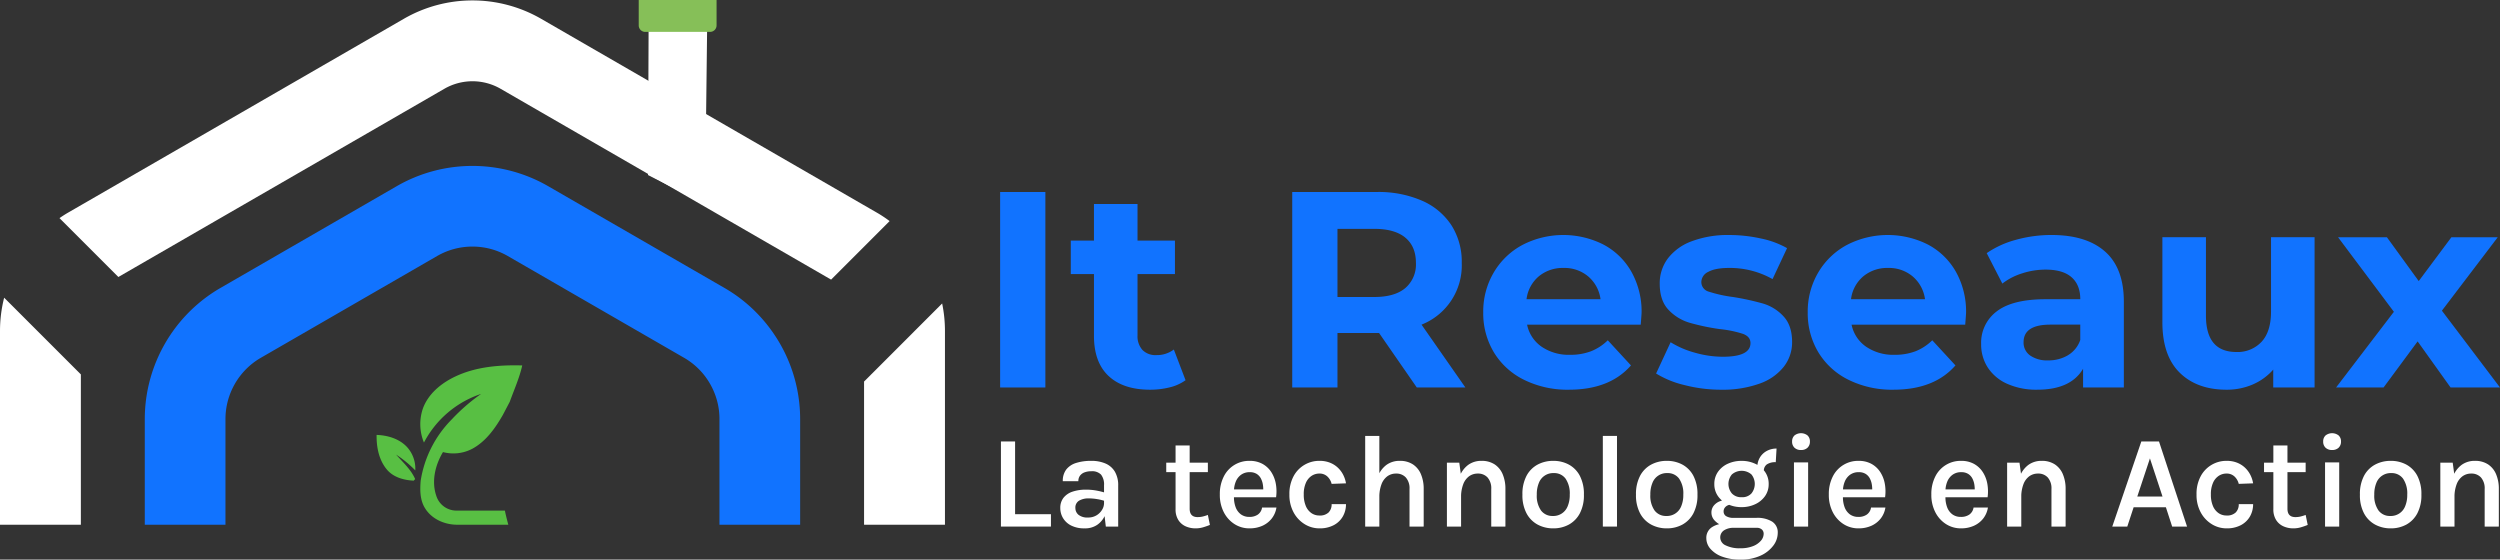 <svg xmlns="http://www.w3.org/2000/svg" xmlns:xlink="http://www.w3.org/1999/xlink" id="Groupe_300" data-name="Groupe 300" width="836.598" height="187.264" viewBox="0 0 836.598 187.264"><rect x="0" y="0" width="836.598" height="187.264" fill="#333333" stroke="none"/><defs><clipPath id="clip-path"><rect id="Rectangle_228" data-name="Rectangle 228" width="836.598" height="187.263" fill="none"></rect></clipPath></defs><g id="Groupe_299" data-name="Groupe 299" clip-path="url(#clip-path)"><path id="Trac&#xE9;_743" data-name="Trac&#xE9; 743" d="M267.71,138.022a50.559,50.559,0,0,0-8.35-25.7,51.307,51.307,0,0,0-4.86-6.25,50.063,50.063,0,0,0-12.04-9.7L183.4,62.282a50.74,50.74,0,0,0-50.6,0L73.75,96.372a50.765,50.765,0,0,0-25.3,43.82v35.4h27v-35.4a23.724,23.724,0,0,1,11.8-20.44l59.05-34.09a23.677,23.677,0,0,1,23.6,0l59.06,34.09a23.605,23.605,0,0,1,6.42,5.45,23.968,23.968,0,0,1,4.01,7.1,23.213,23.213,0,0,1,1.37,7.89v35.4h27v-35.4c0-.72-.02-1.45-.05-2.17" fill="#1173ff"></path><path id="Trac&#xE9;_744" data-name="Trac&#xE9; 744" d="M1.39,99.622A45.615,45.615,0,0,0,0,110.782v64.81H27.06v-50.3Zm313.89,1.93-26.13,26.13v47.91h27.07v-64.81a45.735,45.735,0,0,0-.94-9.23M293.3,71.082l-2.41-1.39L235.5,37.712l-18.52-10.69L181.03,6.262a45.979,45.979,0,0,0-45.84,0L22.91,71.082c-1.03.59-2.03,1.23-3,1.91l19.7,19.7L148.72,29.7a18.819,18.819,0,0,1,18.78,0l49.36,28.5,17.51,10.11,36.7,21.19,7.05,4.07,19.58-19.59a43.4,43.4,0,0,0-4.4-2.9" fill="#fff"></path><path id="Trac&#xE9;_745" data-name="Trac&#xE9; 745" d="M235.942,68.317l-19.086-9.741.206-53.016h19.615Z" fill="#fff"></path><path id="Trac&#xE9;_746" data-name="Trac&#xE9; 746" d="M158.13,150.132c4.55-2.49,7.61-6.87,10.14-11.27l2.32-4.42c1.45-4.03,3.24-7.96,4.17-12.15-7.58-.21-15.43.41-22.37,3.69-4.69,2.21-9.06,5.75-10.88,10.74a16.162,16.162,0,0,0,.36,11.38,33.493,33.493,0,0,1,19.14-16.29,62.366,62.366,0,0,0-9.83,8.53,37.346,37.346,0,0,0-10.4,20.49c-.26,3.13-.27,6.5,1.46,9.25,2.23,3.63,6.56,5.51,10.72,5.51,5.71.01,11.42-.01,17.14,0-.63-2.27-1.08-4.38-1.08-4.38l-.05-.64v.31c-5.49-.04-11,.02-16.49-.02a7.049,7.049,0,0,1-6.45-4.86c-1.72-4.91-.39-10.38,2.21-14.72a13.579,13.579,0,0,0,9.89-1.15" fill="#58bf43"></path><path id="Trac&#xE9;_747" data-name="Trac&#xE9; 747" d="M126.032,145.542c3.648.123,7.462,1.235,10.056,3.928a10.733,10.733,0,0,1,2.883,7.947,37.034,37.034,0,0,0-6.422-5.287c2.28,2.594,4.968,4.954,6.379,8.184-.123.133-.366.4-.484.532-3.283-.156-6.826-1.111-9-3.743-2.66-3.192-3.491-7.5-3.415-11.561" fill="#58bf43"></path><rect id="Rectangle_226" data-name="Rectangle 226" width="15.139" height="65.415" transform="translate(334.685 64.249)" fill="#1173ff"></rect><path id="Trac&#xE9;_748" data-name="Trac&#xE9; 748" d="M396.734,127.234a14.955,14.955,0,0,1-5.279,2.383,26.734,26.734,0,0,1-6.589.795q-8.971,0-13.877-4.579t-4.906-13.457V91.723h-7.756V80.509h7.756V68.267h14.578V80.509h12.522V91.723H380.661v20.466A6.863,6.863,0,0,0,382.3,117.1a6.053,6.053,0,0,0,4.626,1.729,9.365,9.365,0,0,0,5.887-1.869Z" fill="#1173ff"></path><path id="Trac&#xE9;_749" data-name="Trac&#xE9; 749" d="M474.11,129.664l-12.616-18.223H447.57v18.223H432.431V64.249h28.315a36.353,36.353,0,0,1,15.093,2.9A22.427,22.427,0,0,1,485.7,75.37a22.654,22.654,0,0,1,3.458,12.615A21.306,21.306,0,0,1,475.7,108.637l14.672,21.027Zm-3.832-50.136q-3.552-2.944-10.373-2.943H447.57v22.8H459.9q6.82,0,10.373-2.99a10.391,10.391,0,0,0,3.551-8.411q0-5.513-3.551-8.457" fill="#1173ff"></path><path id="Trac&#xE9;_750" data-name="Trac&#xE9; 750" d="M549.055,108.637H511.021a11.835,11.835,0,0,0,4.86,7.383,16.089,16.089,0,0,0,9.532,2.71,19.3,19.3,0,0,0,6.962-1.168,16.875,16.875,0,0,0,5.653-3.692l7.757,8.412q-7.1,8.128-20.746,8.129a32.811,32.811,0,0,1-15.046-3.317,24.313,24.313,0,0,1-10.093-9.205,25.356,25.356,0,0,1-3.551-13.363,25.691,25.691,0,0,1,3.505-13.317,24.549,24.549,0,0,1,9.625-9.252,29.8,29.8,0,0,1,27.054-.139,23.2,23.2,0,0,1,9.392,9.111,27.179,27.179,0,0,1,3.411,13.783q0,.282-.281,3.925M514.946,92.47a11.931,11.931,0,0,0-4.111,7.663H535.6a12.062,12.062,0,0,0-4.111-7.616,12.293,12.293,0,0,0-8.224-2.85,12.56,12.56,0,0,0-8.317,2.8" fill="#1173ff"></path><path id="Trac&#xE9;_751" data-name="Trac&#xE9; 751" d="M563.727,128.87a31.96,31.96,0,0,1-9.532-3.878l4.859-10.467a30.511,30.511,0,0,0,8.13,3.5,34.054,34.054,0,0,0,9.345,1.356q9.252,0,9.252-4.579,0-2.149-2.524-3.084a37.4,37.4,0,0,0-7.756-1.589,74.661,74.661,0,0,1-10.186-2.149,15.8,15.8,0,0,1-6.962-4.3Q555.41,100.6,555.41,94.9a13.764,13.764,0,0,1,2.756-8.458A17.742,17.742,0,0,1,566.2,80.7a34.349,34.349,0,0,1,12.475-2.055,49.022,49.022,0,0,1,10.608,1.167,29.754,29.754,0,0,1,8.737,3.225L593.164,93.4a29.037,29.037,0,0,0-14.486-3.737q-4.672,0-7.009,1.307a3.852,3.852,0,0,0-2.336,3.365,3.339,3.339,0,0,0,2.524,3.271,44.646,44.646,0,0,0,8.036,1.776,86.3,86.3,0,0,1,10.093,2.2,15.157,15.157,0,0,1,6.822,4.252q2.895,3.084,2.9,8.6a13.275,13.275,0,0,1-2.8,8.317,17.886,17.886,0,0,1-8.177,5.653,36.445,36.445,0,0,1-12.756,2.01,48.863,48.863,0,0,1-12.241-1.542" fill="#1173ff"></path><path id="Trac&#xE9;_752" data-name="Trac&#xE9; 752" d="M657.642,108.637H619.608a11.835,11.835,0,0,0,4.86,7.383A16.089,16.089,0,0,0,634,118.73a19.3,19.3,0,0,0,6.962-1.168,16.875,16.875,0,0,0,5.653-3.692l7.757,8.412q-7.1,8.128-20.746,8.129a32.811,32.811,0,0,1-15.046-3.317,24.313,24.313,0,0,1-10.093-9.205,25.356,25.356,0,0,1-3.551-13.363,25.691,25.691,0,0,1,3.505-13.317,24.549,24.549,0,0,1,9.625-9.252,29.8,29.8,0,0,1,27.054-.139,23.2,23.2,0,0,1,9.392,9.111,27.179,27.179,0,0,1,3.411,13.783q0,.282-.281,3.925M623.533,92.47a11.931,11.931,0,0,0-4.111,7.663h24.763a12.062,12.062,0,0,0-4.111-7.616,12.293,12.293,0,0,0-8.224-2.85,12.56,12.56,0,0,0-8.317,2.8" fill="#1173ff"></path><path id="Trac&#xE9;_753" data-name="Trac&#xE9; 753" d="M704.461,84.2q6.261,5.561,6.261,16.774v28.689H697.079V123.4q-4.113,7.008-15.326,7.009a23.769,23.769,0,0,1-10.046-1.963,14.957,14.957,0,0,1-6.495-5.42,14.1,14.1,0,0,1-2.242-7.849,13.1,13.1,0,0,1,5.279-11.028q5.278-4.016,16.307-4.018h11.588q0-4.766-2.9-7.336t-8.691-2.57a25.339,25.339,0,0,0-7.9,1.262,20.911,20.911,0,0,0-6.589,3.411l-5.233-10.186a31.606,31.606,0,0,1,9.859-4.486,44.205,44.205,0,0,1,11.821-1.588q11.68,0,17.943,5.56m-12.429,34.67a9.462,9.462,0,0,0,4.112-5.094v-5.139h-10q-8.97,0-8.97,5.887a5.239,5.239,0,0,0,2.2,4.439A9.882,9.882,0,0,0,685.4,120.6a12.7,12.7,0,0,0,6.635-1.729" fill="#1173ff"></path><path id="Trac&#xE9;_754" data-name="Trac&#xE9; 754" d="M774.547,79.387v50.276h-13.83v-5.98a19.31,19.31,0,0,1-6.915,5,21.774,21.774,0,0,1-8.692,1.729q-9.906,0-15.7-5.7T723.617,107.8V79.387H738.2v26.26q0,12.148,10.186,12.148a10.951,10.951,0,0,0,8.411-3.411q3.176-3.41,3.177-10.139V79.387Z" fill="#1173ff"></path><path id="Trac&#xE9;_755" data-name="Trac&#xE9; 755" d="M820.058,129.664l-11.027-15.419-11.4,15.419H781.744l19.343-25.325L782.4,79.388h16.353L809.4,94.06l10.933-14.672h15.513l-18.69,24.578,19.437,25.7Z" fill="#1173ff"></path><path id="Trac&#xE9;_756" data-name="Trac&#xE9; 756" d="M339.689,147.731v24.34h12v4.14H334.95v-28.48Z" fill="#fff"></path><path id="Trac&#xE9;_757" data-name="Trac&#xE9; 757" d="M362.965,176.81a9.637,9.637,0,0,1-4.529-.953,6.614,6.614,0,0,1-2.713-2.5,6.492,6.492,0,0,1-.908-3.343,5.405,5.405,0,0,1,1.074-3.434,6.363,6.363,0,0,1,3.012-2.048,13.773,13.773,0,0,1,4.529-.675,19.161,19.161,0,0,1,3.311.276,25.711,25.711,0,0,1,3.155.764v2.813a16.153,16.153,0,0,0-2.757-.686,17.39,17.39,0,0,0-2.8-.244,6.276,6.276,0,0,0-3.2.742,2.652,2.652,0,0,0-1.273,2.492,2.919,2.919,0,0,0,1.019,2.236,4.7,4.7,0,0,0,3.232.93,5.279,5.279,0,0,0,2.836-.741,5.416,5.416,0,0,0,1.849-1.85,4.3,4.3,0,0,0,.653-2.193h1.129a9.93,9.93,0,0,1-.874,4.175,7.368,7.368,0,0,1-2.57,3.079,7.2,7.2,0,0,1-4.174,1.162m7.087-.6-.6-5.071v-8.748a5.3,5.3,0,0,0-1-3.566A4.145,4.145,0,0,0,365.2,157.7a6.3,6.3,0,0,0-2.282.377,3.3,3.3,0,0,0-1.516,1.117,3.016,3.016,0,0,0-.542,1.828h-5.206a6.2,6.2,0,0,1,1.163-3.91,6.663,6.663,0,0,1,3.3-2.192,16.476,16.476,0,0,1,5.082-.7,11.809,11.809,0,0,1,4.706.874,6.752,6.752,0,0,1,3.156,2.714,8.933,8.933,0,0,1,1.13,4.739v13.664Z" fill="#fff"></path><path id="Trac&#xE9;_758" data-name="Trac&#xE9; 758" d="M390.271,154.819H404.2v3.167h-13.93ZM400.1,176.81a7.988,7.988,0,0,1-3.377-.7,5.57,5.57,0,0,1-2.425-2.126,6.581,6.581,0,0,1-.908-3.6V149.061h4.717v21.172q0,2.813,2.68,2.812a7.43,7.43,0,0,0,1.616-.177,13.277,13.277,0,0,0,1.794-.553l.687,3.343a23.1,23.1,0,0,1-2.359.82,8.766,8.766,0,0,1-2.425.332" fill="#fff"></path><path id="Trac&#xE9;_759" data-name="Trac&#xE9; 759" d="M418.131,176.81a9.173,9.173,0,0,1-5-1.417,10.169,10.169,0,0,1-3.587-3.964,12.526,12.526,0,0,1-1.34-5.914,12.875,12.875,0,0,1,1.329-6.068,9.425,9.425,0,0,1,8.593-5.226,8.8,8.8,0,0,1,4.363,1.018,8.27,8.27,0,0,1,2.934,2.747,10.633,10.633,0,0,1,1.517,3.908,14.413,14.413,0,0,1,.089,4.507H412v-2.635h11.737l-1.018.664a10.492,10.492,0,0,0-.111-2.258,6.571,6.571,0,0,0-.675-2.072,3.971,3.971,0,0,0-1.407-1.516,4.229,4.229,0,0,0-2.3-.576,4.806,4.806,0,0,0-2.912.864,5.27,5.27,0,0,0-1.783,2.325,8.541,8.541,0,0,0-.6,3.256v1.9a9.392,9.392,0,0,0,.575,3.41,5.222,5.222,0,0,0,1.729,2.348,4.7,4.7,0,0,0,2.9.863,4.751,4.751,0,0,0,2.8-.785,3.511,3.511,0,0,0,1.406-2.359h4.807a7.914,7.914,0,0,1-1.551,3.655,8.225,8.225,0,0,1-3.122,2.447,10.317,10.317,0,0,1-4.341.874" fill="#fff"></path><path id="Trac&#xE9;_760" data-name="Trac&#xE9; 760" d="M441.54,176.81a9.345,9.345,0,0,1-4.949-1.4,10.358,10.358,0,0,1-3.7-3.942,12.173,12.173,0,0,1-1.406-5.98,12.414,12.414,0,0,1,1.406-6.145,9.719,9.719,0,0,1,8.648-5.127,9.333,9.333,0,0,1,3.576.642,8.235,8.235,0,0,1,2.67,1.728,8.742,8.742,0,0,1,1.76,2.425,9.665,9.665,0,0,1,.875,2.735l-4.806.176a5.01,5.01,0,0,0-1.45-2.491,3.8,3.8,0,0,0-2.669-.963,4.692,4.692,0,0,0-2.536.742,5.306,5.306,0,0,0-1.927,2.292,9.268,9.268,0,0,0-.742,3.986,9.529,9.529,0,0,0,.687,3.842,5.394,5.394,0,0,0,1.871,2.37,4.593,4.593,0,0,0,2.647.809,4.181,4.181,0,0,0,3.111-1.03,3.8,3.8,0,0,0,1.008-2.78h4.806a8.167,8.167,0,0,1-1.041,4.1,7.539,7.539,0,0,1-3.023,2.923,9.9,9.9,0,0,1-4.817,1.085" fill="#fff"></path><path id="Trac&#xE9;_761" data-name="Trac&#xE9; 761" d="M456.844,145.872h4.739v30.34h-4.739Zm14.837,30.34V163.677a5.511,5.511,0,0,0-1.229-3.887,4.255,4.255,0,0,0-3.266-1.317,4.882,4.882,0,0,0-2.924.908,5.869,5.869,0,0,0-1.97,2.7,12,12,0,0,0-.71,4.407h-1.616a19.3,19.3,0,0,1,1.03-6.777,8.741,8.741,0,0,1,2.923-4.108,7.4,7.4,0,0,1,4.485-1.384,7.821,7.821,0,0,1,4.4,1.174,7.314,7.314,0,0,1,2.7,3.3,12.488,12.488,0,0,1,.919,4.982v12.535Z" fill="#fff"></path><path id="Trac&#xE9;_762" data-name="Trac&#xE9; 762" d="M484.194,176.212V154.819h4.14l.6,4.429v16.964Zm14.837,0V163.677a5.511,5.511,0,0,0-1.229-3.887,4.255,4.255,0,0,0-3.266-1.317,4.882,4.882,0,0,0-2.924.908,5.869,5.869,0,0,0-1.97,2.7,12,12,0,0,0-.71,4.407h-1.616a19.3,19.3,0,0,1,1.03-6.777,8.741,8.741,0,0,1,2.923-4.108,7.4,7.4,0,0,1,4.485-1.384,7.821,7.821,0,0,1,4.4,1.174,7.314,7.314,0,0,1,2.7,3.3,12.488,12.488,0,0,1,.919,4.982v12.535Z" fill="#fff"></path><path id="Trac&#xE9;_763" data-name="Trac&#xE9; 763" d="M519.782,176.81a10.845,10.845,0,0,1-5.237-1.262,9.162,9.162,0,0,1-3.71-3.766,12.855,12.855,0,0,1-1.372-6.245,13.014,13.014,0,0,1,1.372-6.311,9.084,9.084,0,0,1,3.71-3.754,10.918,10.918,0,0,1,5.237-1.252A10.793,10.793,0,0,1,525,155.472a9.063,9.063,0,0,1,3.676,3.754,13.1,13.1,0,0,1,1.362,6.311,12.937,12.937,0,0,1-1.362,6.245A9.141,9.141,0,0,1,525,175.548a10.72,10.72,0,0,1-5.216,1.262m-.132-4.142a5.131,5.131,0,0,0,4.939-3.233,9.586,9.586,0,0,0,.708-3.9,8.756,8.756,0,0,0-1.406-5.37,4.68,4.68,0,0,0-3.953-1.849,5.107,5.107,0,0,0-4.961,3.255,9.856,9.856,0,0,0-.709,3.964,8.527,8.527,0,0,0,1.417,5.293,4.723,4.723,0,0,0,3.965,1.838" fill="#fff"></path><rect id="Rectangle_227" data-name="Rectangle 227" width="4.739" height="30.34" transform="translate(536.37 145.872)" fill="#fff"></rect><path id="Trac&#xE9;_764" data-name="Trac&#xE9; 764" d="M557.785,176.81a10.842,10.842,0,0,1-5.237-1.262,9.162,9.162,0,0,1-3.71-3.766,12.843,12.843,0,0,1-1.373-6.245,13,13,0,0,1,1.373-6.311,9.084,9.084,0,0,1,3.71-3.754,10.915,10.915,0,0,1,5.237-1.252A10.793,10.793,0,0,1,563,155.472a9.062,9.062,0,0,1,3.676,3.754,13.1,13.1,0,0,1,1.362,6.311,12.936,12.936,0,0,1-1.362,6.245A9.141,9.141,0,0,1,563,175.548a10.72,10.72,0,0,1-5.216,1.262m-.132-4.142a5.131,5.131,0,0,0,4.939-3.233,9.585,9.585,0,0,0,.708-3.9,8.756,8.756,0,0,0-1.406-5.37,4.68,4.68,0,0,0-3.953-1.849,5.107,5.107,0,0,0-4.961,3.255,9.856,9.856,0,0,0-.709,3.964,8.527,8.527,0,0,0,1.417,5.293,4.723,4.723,0,0,0,3.965,1.838" fill="#fff"></path><path id="Trac&#xE9;_765" data-name="Trac&#xE9; 765" d="M582.433,187.263a17.036,17.036,0,0,1-6.123-.986,9.469,9.469,0,0,1-3.932-2.613,5.377,5.377,0,0,1-1.373-3.532,4.209,4.209,0,0,1,1.7-3.588,7.015,7.015,0,0,1,4.307-1.263l3.3,1.352a5.8,5.8,0,0,0-3.443.874,2.807,2.807,0,0,0-1.208,2.4,2.921,2.921,0,0,0,1.784,2.579,10.431,10.431,0,0,0,4.993.986,11.179,11.179,0,0,0,4.109-.686,6.661,6.661,0,0,0,2.69-1.806,3.591,3.591,0,0,0,.953-2.358,1.91,1.91,0,0,0-.586-1.417,2.487,2.487,0,0,0-1.807-.576h-7.485a10.391,10.391,0,0,1-3.887-.687,6.874,6.874,0,0,1-2.712-1.838,3.806,3.806,0,0,1-1-2.547,3.652,3.652,0,0,1,.753-2.314,4.824,4.824,0,0,1,2.026-1.484,7.4,7.4,0,0,1,2.825-.521l1.151,1.6a3.135,3.135,0,0,0-1.273.266,2.511,2.511,0,0,0-1.008.787,2.063,2.063,0,0,0-.4,1.295,1.815,1.815,0,0,0,.787,1.505,4.657,4.657,0,0,0,2.734.6h7.485a9.377,9.377,0,0,1,5.216,1.252,4.219,4.219,0,0,1,1.894,3.776,7.133,7.133,0,0,1-1.517,4.308,10.943,10.943,0,0,1-4.307,3.343,15.663,15.663,0,0,1-6.645,1.3m.377-17.562a10.774,10.774,0,0,1-4.6-.964,8.162,8.162,0,0,1-3.3-2.7,6.872,6.872,0,0,1-1.229-4.065,6.959,6.959,0,0,1,1.229-4.1,8.059,8.059,0,0,1,3.3-2.7,10.875,10.875,0,0,1,4.6-.953,10.625,10.625,0,0,1,4.518.953,8.144,8.144,0,0,1,3.3,2.7,6.91,6.91,0,0,1,1.239,4.1,6.824,6.824,0,0,1-1.239,4.065,8.249,8.249,0,0,1-3.3,2.7,10.527,10.527,0,0,1-4.518.964m.021-3.322a4.131,4.131,0,0,0,3.268-1.263,5.076,5.076,0,0,0,0-6.356,5.007,5.007,0,0,0-6.544,0,4.962,4.962,0,0,0,0,6.356,4.2,4.2,0,0,0,3.276,1.263m7.421-8.726-2.194-1.174a6.419,6.419,0,0,1,.853-3.355,5.984,5.984,0,0,1,2.316-2.226,6.729,6.729,0,0,1,3.276-.8l-.266,4.562a5.063,5.063,0,0,0-2.968.731,2.6,2.6,0,0,0-1.017,2.259" fill="#fff"></path><path id="Trac&#xE9;_766" data-name="Trac&#xE9; 766" d="M602.7,150.588a3.035,3.035,0,0,1-2.192-.763,2.73,2.73,0,0,1-.8-2.071,2.666,2.666,0,0,1,.8-2.038,3.539,3.539,0,0,1,4.362,0,2.669,2.669,0,0,1,.8,2.038,2.733,2.733,0,0,1-.8,2.071,3.008,3.008,0,0,1-2.17.763m-2.37,4.142h4.74v21.482h-4.74Z" fill="#fff"></path><path id="Trac&#xE9;_767" data-name="Trac&#xE9; 767" d="M621.92,176.81a9.173,9.173,0,0,1-4.995-1.417,10.169,10.169,0,0,1-3.587-3.964,12.526,12.526,0,0,1-1.34-5.914,12.874,12.874,0,0,1,1.329-6.068,9.425,9.425,0,0,1,8.593-5.226,8.8,8.8,0,0,1,4.363,1.018,8.27,8.27,0,0,1,2.934,2.747,10.633,10.633,0,0,1,1.517,3.908,14.412,14.412,0,0,1,.089,4.507H615.785v-2.635h11.737l-1.018.664a10.494,10.494,0,0,0-.111-2.258,6.571,6.571,0,0,0-.675-2.072,3.971,3.971,0,0,0-1.407-1.516,4.229,4.229,0,0,0-2.3-.576,4.806,4.806,0,0,0-2.912.864,5.27,5.27,0,0,0-1.783,2.325,8.54,8.54,0,0,0-.6,3.256v1.9a9.392,9.392,0,0,0,.575,3.41,5.223,5.223,0,0,0,1.729,2.348,4.7,4.7,0,0,0,2.9.863,4.751,4.751,0,0,0,2.8-.785,3.511,3.511,0,0,0,1.406-2.359h4.807a7.9,7.9,0,0,1-1.551,3.655,8.225,8.225,0,0,1-3.122,2.447,10.317,10.317,0,0,1-4.341.874" fill="#fff"></path><path id="Trac&#xE9;_768" data-name="Trac&#xE9; 768" d="M656.225,176.81a9.173,9.173,0,0,1-4.995-1.417,10.169,10.169,0,0,1-3.587-3.964,12.526,12.526,0,0,1-1.34-5.914,12.874,12.874,0,0,1,1.329-6.068,9.425,9.425,0,0,1,8.593-5.226,8.8,8.8,0,0,1,4.363,1.018,8.27,8.27,0,0,1,2.934,2.747,10.632,10.632,0,0,1,1.517,3.908,14.412,14.412,0,0,1,.089,4.507H650.09v-2.635h11.737l-1.018.664a10.494,10.494,0,0,0-.111-2.258,6.571,6.571,0,0,0-.675-2.072,3.971,3.971,0,0,0-1.407-1.516,4.229,4.229,0,0,0-2.3-.576,4.806,4.806,0,0,0-2.912.864,5.271,5.271,0,0,0-1.783,2.325,8.54,8.54,0,0,0-.6,3.256v1.9a9.392,9.392,0,0,0,.575,3.41,5.223,5.223,0,0,0,1.729,2.348,4.7,4.7,0,0,0,2.9.863,4.751,4.751,0,0,0,2.8-.785,3.511,3.511,0,0,0,1.406-2.359h4.807a7.914,7.914,0,0,1-1.551,3.655,8.225,8.225,0,0,1-3.122,2.447,10.317,10.317,0,0,1-4.341.874" fill="#fff"></path><path id="Trac&#xE9;_769" data-name="Trac&#xE9; 769" d="M671.661,176.212V154.819h4.14l.6,4.429v16.964Zm14.837,0V163.677a5.511,5.511,0,0,0-1.229-3.887A4.255,4.255,0,0,0,682,158.473a4.882,4.882,0,0,0-2.924.908,5.869,5.869,0,0,0-1.97,2.7,12,12,0,0,0-.71,4.407h-1.616a19.3,19.3,0,0,1,1.03-6.777,8.742,8.742,0,0,1,2.923-4.108,7.4,7.4,0,0,1,4.485-1.384,7.821,7.821,0,0,1,4.4,1.174,7.314,7.314,0,0,1,2.7,3.3,12.487,12.487,0,0,1,.919,4.982v12.535Z" fill="#fff"></path><path id="Trac&#xE9;_770" data-name="Trac&#xE9; 770" d="M706.85,176.212l9.723-28.48h5.913l9.39,28.48h-4.983l-2.1-6.466H714l-2.127,6.466Zm8.372-10.054h8.438L719.452,153.4Z" fill="#fff"></path><path id="Trac&#xE9;_771" data-name="Trac&#xE9; 771" d="M745.1,176.81a9.345,9.345,0,0,1-4.949-1.4,10.359,10.359,0,0,1-3.7-3.942,12.173,12.173,0,0,1-1.406-5.98,12.414,12.414,0,0,1,1.406-6.145,9.719,9.719,0,0,1,8.648-5.127,9.333,9.333,0,0,1,3.576.642,8.234,8.234,0,0,1,2.67,1.728,8.743,8.743,0,0,1,1.76,2.425,9.667,9.667,0,0,1,.875,2.735l-4.806.176a5.01,5.01,0,0,0-1.45-2.491,3.8,3.8,0,0,0-2.669-.963,4.691,4.691,0,0,0-2.536.742,5.3,5.3,0,0,0-1.927,2.292,9.268,9.268,0,0,0-.742,3.986,9.53,9.53,0,0,0,.687,3.842,5.4,5.4,0,0,0,1.871,2.37,4.593,4.593,0,0,0,2.647.809,4.181,4.181,0,0,0,3.111-1.03,3.8,3.8,0,0,0,1.008-2.78h4.806a8.167,8.167,0,0,1-1.041,4.1,7.539,7.539,0,0,1-3.023,2.923,9.9,9.9,0,0,1-4.817,1.085" fill="#fff"></path><path id="Trac&#xE9;_772" data-name="Trac&#xE9; 772" d="M757.632,154.819h13.93v3.167h-13.93Zm9.833,21.991a8,8,0,0,1-3.378-.7,5.573,5.573,0,0,1-2.424-2.126,6.58,6.58,0,0,1-.909-3.6V149.061h4.718v21.172q0,2.813,2.68,2.812a7.43,7.43,0,0,0,1.616-.177,13.322,13.322,0,0,0,1.794-.553l.687,3.343a23.1,23.1,0,0,1-2.359.82,8.766,8.766,0,0,1-2.425.332" fill="#fff"></path><path id="Trac&#xE9;_773" data-name="Trac&#xE9; 773" d="M780.42,150.588a3.038,3.038,0,0,1-2.192-.763,2.733,2.733,0,0,1-.8-2.071,2.669,2.669,0,0,1,.8-2.038,3.54,3.54,0,0,1,4.363,0,2.668,2.668,0,0,1,.8,2.038,2.733,2.733,0,0,1-.8,2.071,3.01,3.01,0,0,1-2.171.763m-2.369,4.142h4.74v21.482h-4.74Z" fill="#fff"></path><path id="Trac&#xE9;_774" data-name="Trac&#xE9; 774" d="M800.041,176.81a10.844,10.844,0,0,1-5.237-1.262,9.162,9.162,0,0,1-3.71-3.766,12.843,12.843,0,0,1-1.372-6.245,13,13,0,0,1,1.372-6.311,9.084,9.084,0,0,1,3.71-3.754,10.918,10.918,0,0,1,5.237-1.252,10.793,10.793,0,0,1,5.216,1.252,9.062,9.062,0,0,1,3.676,3.754,13.1,13.1,0,0,1,1.362,6.311,12.936,12.936,0,0,1-1.362,6.245,9.141,9.141,0,0,1-3.676,3.766,10.721,10.721,0,0,1-5.216,1.262m-.132-4.142a5.132,5.132,0,0,0,4.939-3.233,9.586,9.586,0,0,0,.708-3.9,8.757,8.757,0,0,0-1.406-5.37,4.68,4.68,0,0,0-3.953-1.849,5.107,5.107,0,0,0-4.961,3.255,9.854,9.854,0,0,0-.709,3.964,8.528,8.528,0,0,0,1.417,5.293,4.723,4.723,0,0,0,3.965,1.838" fill="#fff"></path><path id="Trac&#xE9;_775" data-name="Trac&#xE9; 775" d="M816.63,176.212V154.819h4.14l.6,4.429v16.964Zm14.837,0V163.677a5.511,5.511,0,0,0-1.229-3.887,4.255,4.255,0,0,0-3.266-1.317,4.882,4.882,0,0,0-2.924.908,5.869,5.869,0,0,0-1.97,2.7,12,12,0,0,0-.71,4.407h-1.616a19.3,19.3,0,0,1,1.03-6.777,8.742,8.742,0,0,1,2.923-4.108,7.4,7.4,0,0,1,4.485-1.384,7.821,7.821,0,0,1,4.4,1.174,7.314,7.314,0,0,1,2.7,3.3,12.488,12.488,0,0,1,.919,4.982v12.535Z" fill="#fff"></path><path id="Trac&#xE9;_776" data-name="Trac&#xE9; 776" d="M213.741,0h26.052V8.5a2.18,2.18,0,0,1-2.174,2.174h-21.7A2.18,2.18,0,0,1,213.741,8.5Z" fill="#86bf58"></path></g></svg>